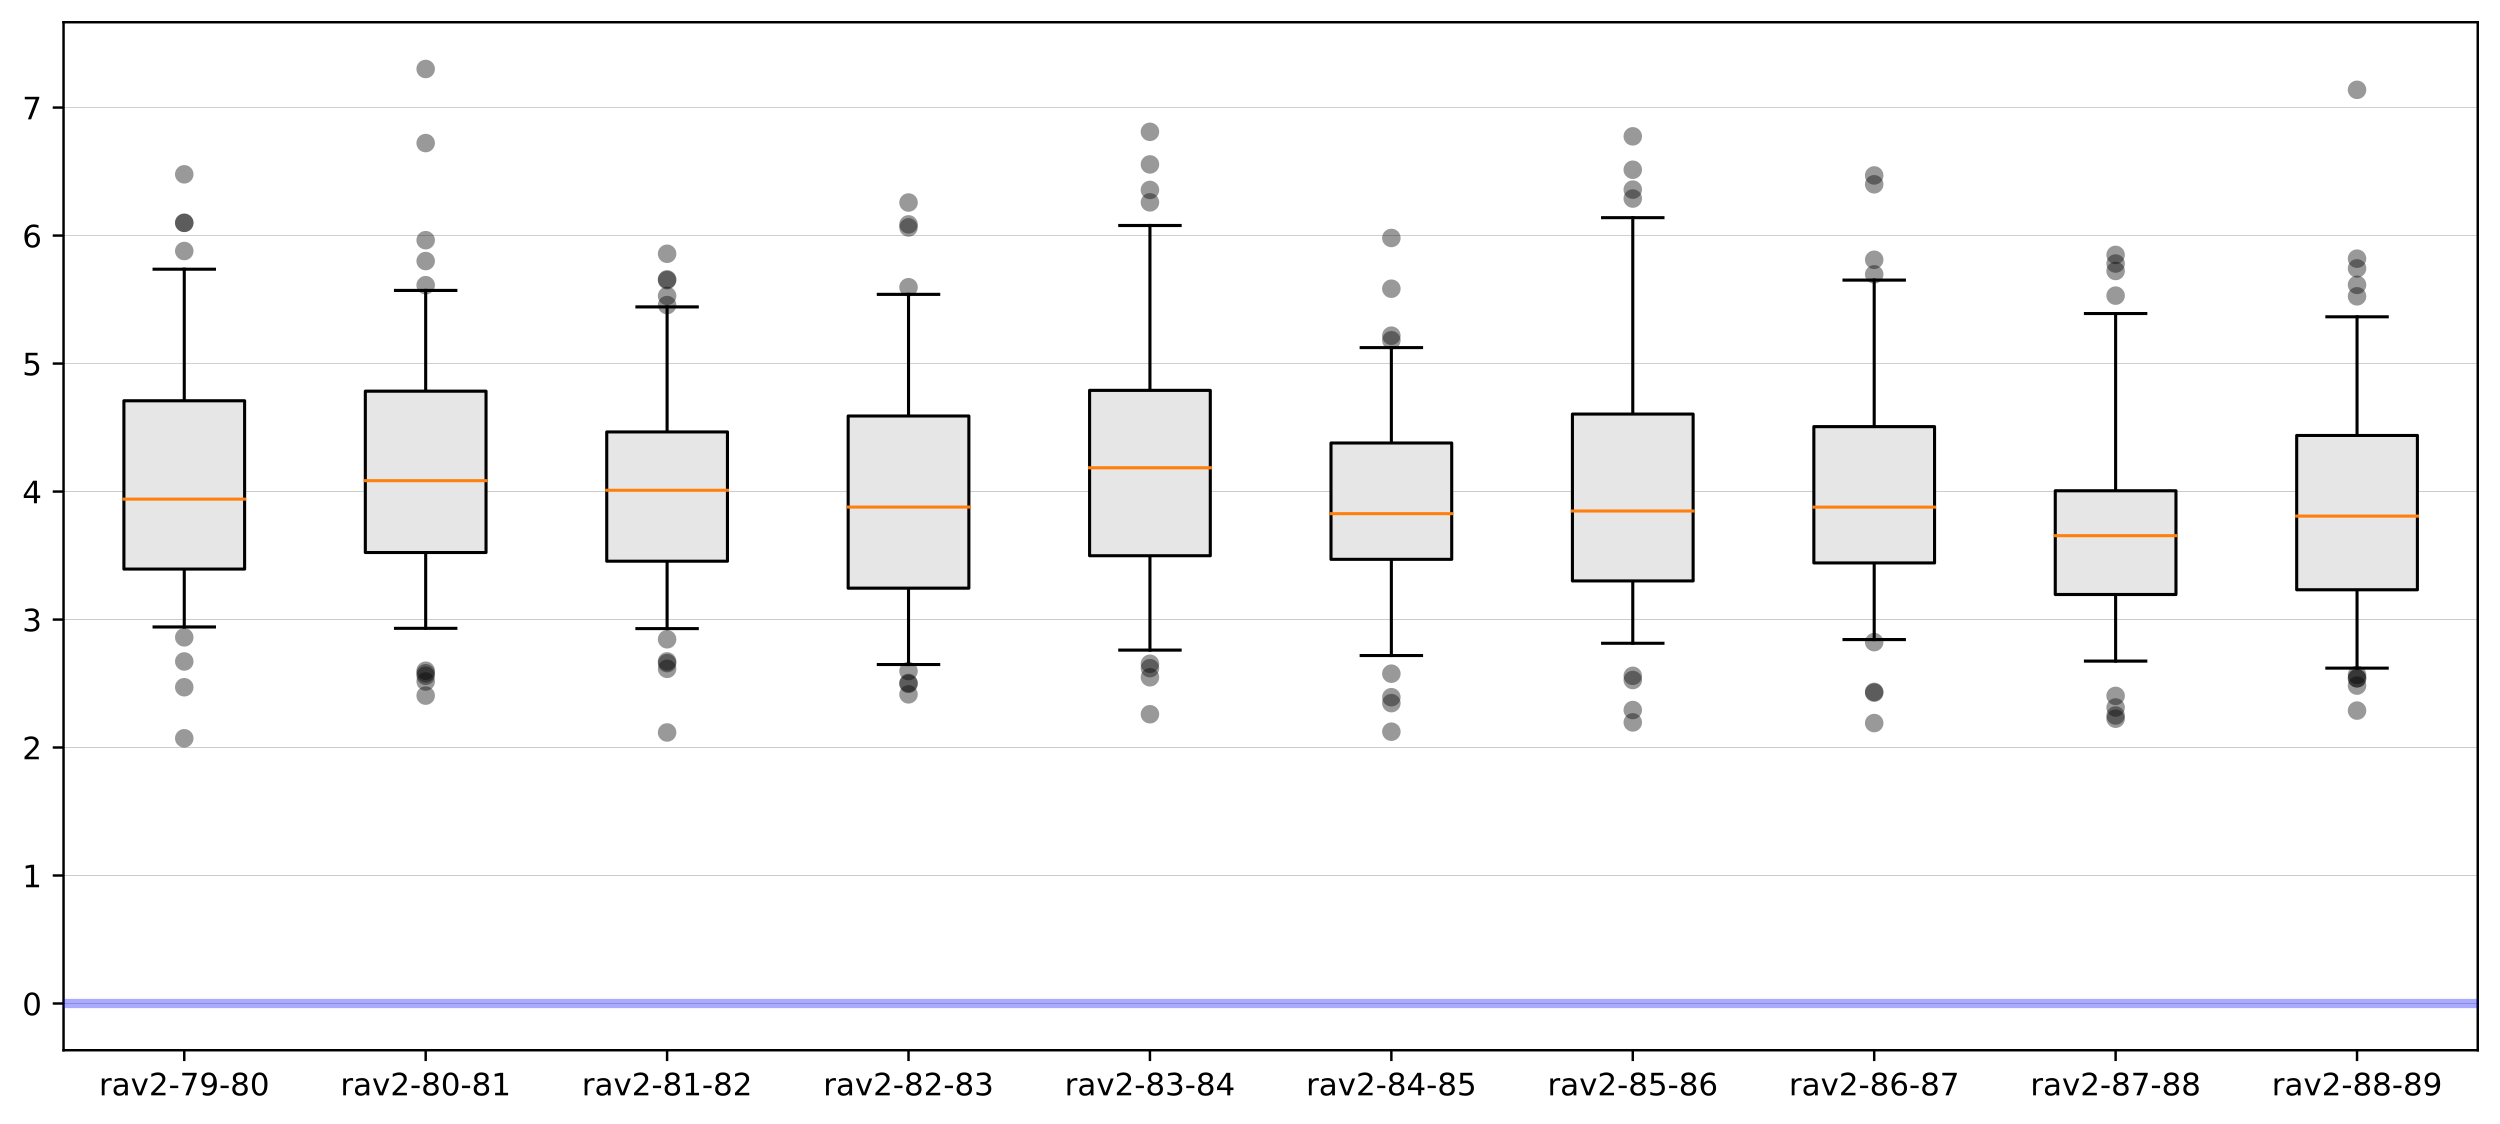 <?xml version="1.0" encoding="utf-8" standalone="no"?>
<!DOCTYPE svg PUBLIC "-//W3C//DTD SVG 1.1//EN"
  "http://www.w3.org/Graphics/SVG/1.1/DTD/svg11.dtd">
<!-- Created with matplotlib (https://matplotlib.org/) -->
<svg height="363.718pt" version="1.1" viewBox="0 0 808.962 363.718" width="808.962pt" xmlns="http://www.w3.org/2000/svg" xmlns:xlink="http://www.w3.org/1999/xlink">
 <defs>
  <style type="text/css">
*{stroke-linecap:butt;stroke-linejoin:round;}
  </style>
 </defs>
 <g id="figure_1">
  <g id="patch_1">
   <path d="M 0 363.718 
L 808.962 363.718 
L 808.962 0 
L 0 0 
z
" style="fill:#ffffff;"/>
  </g>
  <g id="axes_1">
   <g id="patch_2">
    <path d="M 20.562 339.84 
L 801.763 339.84 
L 801.763 7.2 
L 20.562 7.2 
z
" style="fill:#ffffff;"/>
   </g>
   <g id="matplotlib.axis_1">
    <g id="xtick_1">
     <g id="line2d_1">
      <defs>
       <path d="M 0 0 
L 0 3.5 
" id="md0a7215d89" style="stroke:#000000;stroke-width:0.8;"/>
      </defs>
      <g>
       <use style="stroke:#000000;stroke-width:0.8;" x="59.623" xlink:href="#md0a7215d89" y="339.84"/>
      </g>
     </g>
     <g id="text_1">
      <!-- rav2-79-80 -->
      <defs>
       <path d="M 41.109 46.297 
Q 39.594 47.172 37.812 47.578 
Q 36.031 48 33.891 48 
Q 26.266 48 22.188 43.047 
Q 18.109 38.094 18.109 28.812 
L 18.109 0 
L 9.078 0 
L 9.078 54.688 
L 18.109 54.688 
L 18.109 46.188 
Q 20.953 51.172 25.484 53.578 
Q 30.031 56 36.531 56 
Q 37.453 56 38.578 55.875 
Q 39.703 55.766 41.062 55.516 
z
" id="DejaVuSans-114"/>
       <path d="M 34.281 27.484 
Q 23.391 27.484 19.188 25 
Q 14.984 22.516 14.984 16.5 
Q 14.984 11.719 18.141 8.906 
Q 21.297 6.109 26.703 6.109 
Q 34.188 6.109 38.703 11.406 
Q 43.219 16.703 43.219 25.484 
L 43.219 27.484 
z
M 52.203 31.203 
L 52.203 0 
L 43.219 0 
L 43.219 8.297 
Q 40.141 3.328 35.547 0.953 
Q 30.953 -1.422 24.312 -1.422 
Q 15.922 -1.422 10.953 3.297 
Q 6 8.016 6 15.922 
Q 6 25.141 12.172 29.828 
Q 18.359 34.516 30.609 34.516 
L 43.219 34.516 
L 43.219 35.406 
Q 43.219 41.609 39.141 45 
Q 35.062 48.391 27.688 48.391 
Q 23 48.391 18.547 47.266 
Q 14.109 46.141 10.016 43.891 
L 10.016 52.203 
Q 14.938 54.109 19.578 55.047 
Q 24.219 56 28.609 56 
Q 40.484 56 46.344 49.844 
Q 52.203 43.703 52.203 31.203 
z
" id="DejaVuSans-97"/>
       <path d="M 2.984 54.688 
L 12.5 54.688 
L 29.594 8.797 
L 46.688 54.688 
L 56.203 54.688 
L 35.688 0 
L 23.484 0 
z
" id="DejaVuSans-118"/>
       <path d="M 19.188 8.297 
L 53.609 8.297 
L 53.609 0 
L 7.328 0 
L 7.328 8.297 
Q 12.938 14.109 22.625 23.891 
Q 32.328 33.688 34.812 36.531 
Q 39.547 41.844 41.422 45.531 
Q 43.312 49.219 43.312 52.781 
Q 43.312 58.594 39.234 62.25 
Q 35.156 65.922 28.609 65.922 
Q 23.969 65.922 18.812 64.312 
Q 13.672 62.703 7.812 59.422 
L 7.812 69.391 
Q 13.766 71.781 18.938 73 
Q 24.125 74.219 28.422 74.219 
Q 39.75 74.219 46.484 68.547 
Q 53.219 62.891 53.219 53.422 
Q 53.219 48.922 51.531 44.891 
Q 49.859 40.875 45.406 35.406 
Q 44.188 33.984 37.641 27.219 
Q 31.109 20.453 19.188 8.297 
z
" id="DejaVuSans-50"/>
       <path d="M 4.891 31.391 
L 31.203 31.391 
L 31.203 23.391 
L 4.891 23.391 
z
" id="DejaVuSans-45"/>
       <path d="M 8.203 72.906 
L 55.078 72.906 
L 55.078 68.703 
L 28.609 0 
L 18.312 0 
L 43.219 64.594 
L 8.203 64.594 
z
" id="DejaVuSans-55"/>
       <path d="M 10.984 1.516 
L 10.984 10.5 
Q 14.703 8.734 18.5 7.812 
Q 22.312 6.891 25.984 6.891 
Q 35.75 6.891 40.891 13.453 
Q 46.047 20.016 46.781 33.406 
Q 43.953 29.203 39.594 26.953 
Q 35.25 24.703 29.984 24.703 
Q 19.047 24.703 12.672 31.312 
Q 6.297 37.938 6.297 49.422 
Q 6.297 60.641 12.938 67.422 
Q 19.578 74.219 30.609 74.219 
Q 43.266 74.219 49.922 64.516 
Q 56.594 54.828 56.594 36.375 
Q 56.594 19.141 48.406 8.859 
Q 40.234 -1.422 26.422 -1.422 
Q 22.703 -1.422 18.891 -0.688 
Q 15.094 0.047 10.984 1.516 
z
M 30.609 32.422 
Q 37.25 32.422 41.125 36.953 
Q 45.016 41.5 45.016 49.422 
Q 45.016 57.281 41.125 61.844 
Q 37.25 66.406 30.609 66.406 
Q 23.969 66.406 20.094 61.844 
Q 16.219 57.281 16.219 49.422 
Q 16.219 41.5 20.094 36.953 
Q 23.969 32.422 30.609 32.422 
z
" id="DejaVuSans-57"/>
       <path d="M 31.781 34.625 
Q 24.75 34.625 20.719 30.859 
Q 16.703 27.094 16.703 20.516 
Q 16.703 13.922 20.719 10.156 
Q 24.75 6.391 31.781 6.391 
Q 38.812 6.391 42.859 10.172 
Q 46.922 13.969 46.922 20.516 
Q 46.922 27.094 42.891 30.859 
Q 38.875 34.625 31.781 34.625 
z
M 21.922 38.812 
Q 15.578 40.375 12.031 44.719 
Q 8.5 49.078 8.5 55.328 
Q 8.5 64.062 14.719 69.141 
Q 20.953 74.219 31.781 74.219 
Q 42.672 74.219 48.875 69.141 
Q 55.078 64.062 55.078 55.328 
Q 55.078 49.078 51.531 44.719 
Q 48 40.375 41.703 38.812 
Q 48.828 37.156 52.797 32.312 
Q 56.781 27.484 56.781 20.516 
Q 56.781 9.906 50.312 4.234 
Q 43.844 -1.422 31.781 -1.422 
Q 19.734 -1.422 13.25 4.234 
Q 6.781 9.906 6.781 20.516 
Q 6.781 27.484 10.781 32.312 
Q 14.797 37.156 21.922 38.812 
z
M 18.312 54.391 
Q 18.312 48.734 21.844 45.562 
Q 25.391 42.391 31.781 42.391 
Q 38.141 42.391 41.719 45.562 
Q 45.312 48.734 45.312 54.391 
Q 45.312 60.062 41.719 63.234 
Q 38.141 66.406 31.781 66.406 
Q 25.391 66.406 21.844 63.234 
Q 18.312 60.062 18.312 54.391 
z
" id="DejaVuSans-56"/>
       <path d="M 31.781 66.406 
Q 24.172 66.406 20.328 58.906 
Q 16.5 51.422 16.5 36.375 
Q 16.5 21.391 20.328 13.891 
Q 24.172 6.391 31.781 6.391 
Q 39.453 6.391 43.281 13.891 
Q 47.125 21.391 47.125 36.375 
Q 47.125 51.422 43.281 58.906 
Q 39.453 66.406 31.781 66.406 
z
M 31.781 74.219 
Q 44.047 74.219 50.516 64.516 
Q 56.984 54.828 56.984 36.375 
Q 56.984 17.969 50.516 8.266 
Q 44.047 -1.422 31.781 -1.422 
Q 19.531 -1.422 13.062 8.266 
Q 6.594 17.969 6.594 36.375 
Q 6.594 54.828 13.062 64.516 
Q 19.531 74.219 31.781 74.219 
z
" id="DejaVuSans-48"/>
      </defs>
      <g transform="translate(32.03 354.438)scale(0.1 -0.1)">
       <use xlink:href="#DejaVuSans-114"/>
       <use x="41.113" xlink:href="#DejaVuSans-97"/>
       <use x="102.393" xlink:href="#DejaVuSans-118"/>
       <use x="161.572" xlink:href="#DejaVuSans-50"/>
       <use x="225.195" xlink:href="#DejaVuSans-45"/>
       <use x="261.279" xlink:href="#DejaVuSans-55"/>
       <use x="324.902" xlink:href="#DejaVuSans-57"/>
       <use x="388.525" xlink:href="#DejaVuSans-45"/>
       <use x="424.609" xlink:href="#DejaVuSans-56"/>
       <use x="488.232" xlink:href="#DejaVuSans-48"/>
      </g>
     </g>
    </g>
    <g id="xtick_2">
     <g id="line2d_2">
      <g>
       <use style="stroke:#000000;stroke-width:0.8;" x="137.743" xlink:href="#md0a7215d89" y="339.84"/>
      </g>
     </g>
     <g id="text_2">
      <!-- rav2-80-81 -->
      <defs>
       <path d="M 12.406 8.297 
L 28.516 8.297 
L 28.516 63.922 
L 10.984 60.406 
L 10.984 69.391 
L 28.422 72.906 
L 38.281 72.906 
L 38.281 8.297 
L 54.391 8.297 
L 54.391 0 
L 12.406 0 
z
" id="DejaVuSans-49"/>
      </defs>
      <g transform="translate(110.15 354.438)scale(0.1 -0.1)">
       <use xlink:href="#DejaVuSans-114"/>
       <use x="41.113" xlink:href="#DejaVuSans-97"/>
       <use x="102.393" xlink:href="#DejaVuSans-118"/>
       <use x="161.572" xlink:href="#DejaVuSans-50"/>
       <use x="225.195" xlink:href="#DejaVuSans-45"/>
       <use x="261.279" xlink:href="#DejaVuSans-56"/>
       <use x="324.902" xlink:href="#DejaVuSans-48"/>
       <use x="388.525" xlink:href="#DejaVuSans-45"/>
       <use x="424.609" xlink:href="#DejaVuSans-56"/>
       <use x="488.232" xlink:href="#DejaVuSans-49"/>
      </g>
     </g>
    </g>
    <g id="xtick_3">
     <g id="line2d_3">
      <g>
       <use style="stroke:#000000;stroke-width:0.8;" x="215.863" xlink:href="#md0a7215d89" y="339.84"/>
      </g>
     </g>
     <g id="text_3">
      <!-- rav2-81-82 -->
      <g transform="translate(188.27 354.438)scale(0.1 -0.1)">
       <use xlink:href="#DejaVuSans-114"/>
       <use x="41.113" xlink:href="#DejaVuSans-97"/>
       <use x="102.393" xlink:href="#DejaVuSans-118"/>
       <use x="161.572" xlink:href="#DejaVuSans-50"/>
       <use x="225.195" xlink:href="#DejaVuSans-45"/>
       <use x="261.279" xlink:href="#DejaVuSans-56"/>
       <use x="324.902" xlink:href="#DejaVuSans-49"/>
       <use x="388.525" xlink:href="#DejaVuSans-45"/>
       <use x="424.609" xlink:href="#DejaVuSans-56"/>
       <use x="488.232" xlink:href="#DejaVuSans-50"/>
      </g>
     </g>
    </g>
    <g id="xtick_4">
     <g id="line2d_4">
      <g>
       <use style="stroke:#000000;stroke-width:0.8;" x="293.983" xlink:href="#md0a7215d89" y="339.84"/>
      </g>
     </g>
     <g id="text_4">
      <!-- rav2-82-83 -->
      <defs>
       <path d="M 40.578 39.312 
Q 47.656 37.797 51.625 33 
Q 55.609 28.219 55.609 21.188 
Q 55.609 10.406 48.188 4.484 
Q 40.766 -1.422 27.094 -1.422 
Q 22.516 -1.422 17.656 -0.516 
Q 12.797 0.391 7.625 2.203 
L 7.625 11.719 
Q 11.719 9.328 16.594 8.109 
Q 21.484 6.891 26.812 6.891 
Q 36.078 6.891 40.938 10.547 
Q 45.797 14.203 45.797 21.188 
Q 45.797 27.641 41.281 31.266 
Q 36.766 34.906 28.719 34.906 
L 20.219 34.906 
L 20.219 43.016 
L 29.109 43.016 
Q 36.375 43.016 40.234 45.922 
Q 44.094 48.828 44.094 54.297 
Q 44.094 59.906 40.109 62.906 
Q 36.141 65.922 28.719 65.922 
Q 24.656 65.922 20.016 65.031 
Q 15.375 64.156 9.812 62.312 
L 9.812 71.094 
Q 15.438 72.656 20.344 73.438 
Q 25.25 74.219 29.594 74.219 
Q 40.828 74.219 47.359 69.109 
Q 53.906 64.016 53.906 55.328 
Q 53.906 49.266 50.438 45.094 
Q 46.969 40.922 40.578 39.312 
z
" id="DejaVuSans-51"/>
      </defs>
      <g transform="translate(266.39 354.438)scale(0.1 -0.1)">
       <use xlink:href="#DejaVuSans-114"/>
       <use x="41.113" xlink:href="#DejaVuSans-97"/>
       <use x="102.393" xlink:href="#DejaVuSans-118"/>
       <use x="161.572" xlink:href="#DejaVuSans-50"/>
       <use x="225.195" xlink:href="#DejaVuSans-45"/>
       <use x="261.279" xlink:href="#DejaVuSans-56"/>
       <use x="324.902" xlink:href="#DejaVuSans-50"/>
       <use x="388.525" xlink:href="#DejaVuSans-45"/>
       <use x="424.609" xlink:href="#DejaVuSans-56"/>
       <use x="488.232" xlink:href="#DejaVuSans-51"/>
      </g>
     </g>
    </g>
    <g id="xtick_5">
     <g id="line2d_5">
      <g>
       <use style="stroke:#000000;stroke-width:0.8;" x="372.103" xlink:href="#md0a7215d89" y="339.84"/>
      </g>
     </g>
     <g id="text_5">
      <!-- rav2-83-84 -->
      <defs>
       <path d="M 37.797 64.312 
L 12.891 25.391 
L 37.797 25.391 
z
M 35.203 72.906 
L 47.609 72.906 
L 47.609 25.391 
L 58.016 25.391 
L 58.016 17.188 
L 47.609 17.188 
L 47.609 0 
L 37.797 0 
L 37.797 17.188 
L 4.891 17.188 
L 4.891 26.703 
z
" id="DejaVuSans-52"/>
      </defs>
      <g transform="translate(344.51 354.438)scale(0.1 -0.1)">
       <use xlink:href="#DejaVuSans-114"/>
       <use x="41.113" xlink:href="#DejaVuSans-97"/>
       <use x="102.393" xlink:href="#DejaVuSans-118"/>
       <use x="161.572" xlink:href="#DejaVuSans-50"/>
       <use x="225.195" xlink:href="#DejaVuSans-45"/>
       <use x="261.279" xlink:href="#DejaVuSans-56"/>
       <use x="324.902" xlink:href="#DejaVuSans-51"/>
       <use x="388.525" xlink:href="#DejaVuSans-45"/>
       <use x="424.609" xlink:href="#DejaVuSans-56"/>
       <use x="488.232" xlink:href="#DejaVuSans-52"/>
      </g>
     </g>
    </g>
    <g id="xtick_6">
     <g id="line2d_6">
      <g>
       <use style="stroke:#000000;stroke-width:0.8;" x="450.223" xlink:href="#md0a7215d89" y="339.84"/>
      </g>
     </g>
     <g id="text_6">
      <!-- rav2-84-85 -->
      <defs>
       <path d="M 10.797 72.906 
L 49.516 72.906 
L 49.516 64.594 
L 19.828 64.594 
L 19.828 46.734 
Q 21.969 47.469 24.109 47.828 
Q 26.266 48.188 28.422 48.188 
Q 40.625 48.188 47.75 41.5 
Q 54.891 34.812 54.891 23.391 
Q 54.891 11.625 47.562 5.094 
Q 40.234 -1.422 26.906 -1.422 
Q 22.312 -1.422 17.547 -0.641 
Q 12.797 0.141 7.719 1.703 
L 7.719 11.625 
Q 12.109 9.234 16.797 8.062 
Q 21.484 6.891 26.703 6.891 
Q 35.156 6.891 40.078 11.328 
Q 45.016 15.766 45.016 23.391 
Q 45.016 31 40.078 35.438 
Q 35.156 39.891 26.703 39.891 
Q 22.75 39.891 18.812 39.016 
Q 14.891 38.141 10.797 36.281 
z
" id="DejaVuSans-53"/>
      </defs>
      <g transform="translate(422.63 354.438)scale(0.1 -0.1)">
       <use xlink:href="#DejaVuSans-114"/>
       <use x="41.113" xlink:href="#DejaVuSans-97"/>
       <use x="102.393" xlink:href="#DejaVuSans-118"/>
       <use x="161.572" xlink:href="#DejaVuSans-50"/>
       <use x="225.195" xlink:href="#DejaVuSans-45"/>
       <use x="261.279" xlink:href="#DejaVuSans-56"/>
       <use x="324.902" xlink:href="#DejaVuSans-52"/>
       <use x="388.525" xlink:href="#DejaVuSans-45"/>
       <use x="424.609" xlink:href="#DejaVuSans-56"/>
       <use x="488.232" xlink:href="#DejaVuSans-53"/>
      </g>
     </g>
    </g>
    <g id="xtick_7">
     <g id="line2d_7">
      <g>
       <use style="stroke:#000000;stroke-width:0.8;" x="528.342" xlink:href="#md0a7215d89" y="339.84"/>
      </g>
     </g>
     <g id="text_7">
      <!-- rav2-85-86 -->
      <defs>
       <path d="M 33.016 40.375 
Q 26.375 40.375 22.484 35.828 
Q 18.609 31.297 18.609 23.391 
Q 18.609 15.531 22.484 10.953 
Q 26.375 6.391 33.016 6.391 
Q 39.656 6.391 43.531 10.953 
Q 47.406 15.531 47.406 23.391 
Q 47.406 31.297 43.531 35.828 
Q 39.656 40.375 33.016 40.375 
z
M 52.594 71.297 
L 52.594 62.312 
Q 48.875 64.062 45.094 64.984 
Q 41.312 65.922 37.594 65.922 
Q 27.828 65.922 22.672 59.328 
Q 17.531 52.734 16.797 39.406 
Q 19.672 43.656 24.016 45.922 
Q 28.375 48.188 33.594 48.188 
Q 44.578 48.188 50.953 41.516 
Q 57.328 34.859 57.328 23.391 
Q 57.328 12.156 50.688 5.359 
Q 44.047 -1.422 33.016 -1.422 
Q 20.359 -1.422 13.672 8.266 
Q 6.984 17.969 6.984 36.375 
Q 6.984 53.656 15.188 63.938 
Q 23.391 74.219 37.203 74.219 
Q 40.922 74.219 44.703 73.484 
Q 48.484 72.75 52.594 71.297 
z
" id="DejaVuSans-54"/>
      </defs>
      <g transform="translate(500.75 354.438)scale(0.1 -0.1)">
       <use xlink:href="#DejaVuSans-114"/>
       <use x="41.113" xlink:href="#DejaVuSans-97"/>
       <use x="102.393" xlink:href="#DejaVuSans-118"/>
       <use x="161.572" xlink:href="#DejaVuSans-50"/>
       <use x="225.195" xlink:href="#DejaVuSans-45"/>
       <use x="261.279" xlink:href="#DejaVuSans-56"/>
       <use x="324.902" xlink:href="#DejaVuSans-53"/>
       <use x="388.525" xlink:href="#DejaVuSans-45"/>
       <use x="424.609" xlink:href="#DejaVuSans-56"/>
       <use x="488.232" xlink:href="#DejaVuSans-54"/>
      </g>
     </g>
    </g>
    <g id="xtick_8">
     <g id="line2d_8">
      <g>
       <use style="stroke:#000000;stroke-width:0.8;" x="606.462" xlink:href="#md0a7215d89" y="339.84"/>
      </g>
     </g>
     <g id="text_8">
      <!-- rav2-86-87 -->
      <g transform="translate(578.87 354.438)scale(0.1 -0.1)">
       <use xlink:href="#DejaVuSans-114"/>
       <use x="41.113" xlink:href="#DejaVuSans-97"/>
       <use x="102.393" xlink:href="#DejaVuSans-118"/>
       <use x="161.572" xlink:href="#DejaVuSans-50"/>
       <use x="225.195" xlink:href="#DejaVuSans-45"/>
       <use x="261.279" xlink:href="#DejaVuSans-56"/>
       <use x="324.902" xlink:href="#DejaVuSans-54"/>
       <use x="388.525" xlink:href="#DejaVuSans-45"/>
       <use x="424.609" xlink:href="#DejaVuSans-56"/>
       <use x="488.232" xlink:href="#DejaVuSans-55"/>
      </g>
     </g>
    </g>
    <g id="xtick_9">
     <g id="line2d_9">
      <g>
       <use style="stroke:#000000;stroke-width:0.8;" x="684.582" xlink:href="#md0a7215d89" y="339.84"/>
      </g>
     </g>
     <g id="text_9">
      <!-- rav2-87-88 -->
      <g transform="translate(656.99 354.438)scale(0.1 -0.1)">
       <use xlink:href="#DejaVuSans-114"/>
       <use x="41.113" xlink:href="#DejaVuSans-97"/>
       <use x="102.393" xlink:href="#DejaVuSans-118"/>
       <use x="161.572" xlink:href="#DejaVuSans-50"/>
       <use x="225.195" xlink:href="#DejaVuSans-45"/>
       <use x="261.279" xlink:href="#DejaVuSans-56"/>
       <use x="324.902" xlink:href="#DejaVuSans-55"/>
       <use x="388.525" xlink:href="#DejaVuSans-45"/>
       <use x="424.609" xlink:href="#DejaVuSans-56"/>
       <use x="488.232" xlink:href="#DejaVuSans-56"/>
      </g>
     </g>
    </g>
    <g id="xtick_10">
     <g id="line2d_10">
      <g>
       <use style="stroke:#000000;stroke-width:0.8;" x="762.702" xlink:href="#md0a7215d89" y="339.84"/>
      </g>
     </g>
     <g id="text_10">
      <!-- rav2-88-89 -->
      <g transform="translate(735.11 354.438)scale(0.1 -0.1)">
       <use xlink:href="#DejaVuSans-114"/>
       <use x="41.113" xlink:href="#DejaVuSans-97"/>
       <use x="102.393" xlink:href="#DejaVuSans-118"/>
       <use x="161.572" xlink:href="#DejaVuSans-50"/>
       <use x="225.195" xlink:href="#DejaVuSans-45"/>
       <use x="261.279" xlink:href="#DejaVuSans-56"/>
       <use x="324.902" xlink:href="#DejaVuSans-56"/>
       <use x="388.525" xlink:href="#DejaVuSans-45"/>
       <use x="424.609" xlink:href="#DejaVuSans-56"/>
       <use x="488.232" xlink:href="#DejaVuSans-57"/>
      </g>
     </g>
    </g>
   </g>
   <g id="matplotlib.axis_2">
    <g id="ytick_1">
     <g id="line2d_11">
      <path clip-path="url(#p23d91f488f)" d="M 20.562 324.72 
L 801.763 324.72 
" style="fill:none;stroke:#bfbfbf;stroke-linecap:square;stroke-width:0.25;"/>
     </g>
     <g id="line2d_12">
      <defs>
       <path d="M 0 0 
L -3.5 0 
" id="m8ad890c1ad" style="stroke:#000000;stroke-width:0.8;"/>
      </defs>
      <g>
       <use style="stroke:#000000;stroke-width:0.8;" x="20.562" xlink:href="#m8ad890c1ad" y="324.72"/>
      </g>
     </g>
     <g id="text_11">
      <!-- 0 -->
      <g transform="translate(7.2 328.519)scale(0.1 -0.1)">
       <use xlink:href="#DejaVuSans-48"/>
      </g>
     </g>
    </g>
    <g id="ytick_2">
     <g id="line2d_13">
      <path clip-path="url(#p23d91f488f)" d="M 20.562 283.304 
L 801.763 283.304 
" style="fill:none;stroke:#bfbfbf;stroke-linecap:square;stroke-width:0.25;"/>
     </g>
     <g id="line2d_14">
      <g>
       <use style="stroke:#000000;stroke-width:0.8;" x="20.562" xlink:href="#m8ad890c1ad" y="283.304"/>
      </g>
     </g>
     <g id="text_12">
      <!-- 1 -->
      <g transform="translate(7.2 287.104)scale(0.1 -0.1)">
       <use xlink:href="#DejaVuSans-49"/>
      </g>
     </g>
    </g>
    <g id="ytick_3">
     <g id="line2d_15">
      <path clip-path="url(#p23d91f488f)" d="M 20.562 241.889 
L 801.763 241.889 
" style="fill:none;stroke:#bfbfbf;stroke-linecap:square;stroke-width:0.25;"/>
     </g>
     <g id="line2d_16">
      <g>
       <use style="stroke:#000000;stroke-width:0.8;" x="20.562" xlink:href="#m8ad890c1ad" y="241.889"/>
      </g>
     </g>
     <g id="text_13">
      <!-- 2 -->
      <g transform="translate(7.2 245.688)scale(0.1 -0.1)">
       <use xlink:href="#DejaVuSans-50"/>
      </g>
     </g>
    </g>
    <g id="ytick_4">
     <g id="line2d_17">
      <path clip-path="url(#p23d91f488f)" d="M 20.562 200.473 
L 801.763 200.473 
" style="fill:none;stroke:#bfbfbf;stroke-linecap:square;stroke-width:0.25;"/>
     </g>
     <g id="line2d_18">
      <g>
       <use style="stroke:#000000;stroke-width:0.8;" x="20.562" xlink:href="#m8ad890c1ad" y="200.473"/>
      </g>
     </g>
     <g id="text_14">
      <!-- 3 -->
      <g transform="translate(7.2 204.272)scale(0.1 -0.1)">
       <use xlink:href="#DejaVuSans-51"/>
      </g>
     </g>
    </g>
    <g id="ytick_5">
     <g id="line2d_19">
      <path clip-path="url(#p23d91f488f)" d="M 20.562 159.058 
L 801.763 159.058 
" style="fill:none;stroke:#bfbfbf;stroke-linecap:square;stroke-width:0.25;"/>
     </g>
     <g id="line2d_20">
      <g>
       <use style="stroke:#000000;stroke-width:0.8;" x="20.562" xlink:href="#m8ad890c1ad" y="159.058"/>
      </g>
     </g>
     <g id="text_15">
      <!-- 4 -->
      <g transform="translate(7.2 162.857)scale(0.1 -0.1)">
       <use xlink:href="#DejaVuSans-52"/>
      </g>
     </g>
    </g>
    <g id="ytick_6">
     <g id="line2d_21">
      <path clip-path="url(#p23d91f488f)" d="M 20.562 117.642 
L 801.763 117.642 
" style="fill:none;stroke:#bfbfbf;stroke-linecap:square;stroke-width:0.25;"/>
     </g>
     <g id="line2d_22">
      <g>
       <use style="stroke:#000000;stroke-width:0.8;" x="20.562" xlink:href="#m8ad890c1ad" y="117.642"/>
      </g>
     </g>
     <g id="text_16">
      <!-- 5 -->
      <g transform="translate(7.2 121.441)scale(0.1 -0.1)">
       <use xlink:href="#DejaVuSans-53"/>
      </g>
     </g>
    </g>
    <g id="ytick_7">
     <g id="line2d_23">
      <path clip-path="url(#p23d91f488f)" d="M 20.562 76.227 
L 801.763 76.227 
" style="fill:none;stroke:#bfbfbf;stroke-linecap:square;stroke-width:0.25;"/>
     </g>
     <g id="line2d_24">
      <g>
       <use style="stroke:#000000;stroke-width:0.8;" x="20.562" xlink:href="#m8ad890c1ad" y="76.227"/>
      </g>
     </g>
     <g id="text_17">
      <!-- 6 -->
      <g transform="translate(7.2 80.026)scale(0.1 -0.1)">
       <use xlink:href="#DejaVuSans-54"/>
      </g>
     </g>
    </g>
    <g id="ytick_8">
     <g id="line2d_25">
      <path clip-path="url(#p23d91f488f)" d="M 20.562 34.811 
L 801.763 34.811 
" style="fill:none;stroke:#bfbfbf;stroke-linecap:square;stroke-width:0.25;"/>
     </g>
     <g id="line2d_26">
      <g>
       <use style="stroke:#000000;stroke-width:0.8;" x="20.562" xlink:href="#m8ad890c1ad" y="34.811"/>
      </g>
     </g>
     <g id="text_18">
      <!-- 7 -->
      <g transform="translate(7.2 38.61)scale(0.1 -0.1)">
       <use xlink:href="#DejaVuSans-55"/>
      </g>
     </g>
    </g>
   </g>
   <g id="patch_3">
    <path d="M 20.562 339.84 
L 20.562 7.2 
" style="fill:none;stroke:#000000;stroke-linecap:square;stroke-linejoin:miter;stroke-width:0.8;"/>
   </g>
   <g id="patch_4">
    <path d="M 801.763 339.84 
L 801.763 7.2 
" style="fill:none;stroke:#000000;stroke-linecap:square;stroke-linejoin:miter;stroke-width:0.8;"/>
   </g>
   <g id="patch_5">
    <path d="M 20.562 339.84 
L 801.763 339.84 
" style="fill:none;stroke:#000000;stroke-linecap:square;stroke-linejoin:miter;stroke-width:0.8;"/>
   </g>
   <g id="patch_6">
    <path d="M 20.562 7.2 
L 801.763 7.2 
" style="fill:none;stroke:#000000;stroke-linecap:square;stroke-linejoin:miter;stroke-width:0.8;"/>
   </g>
   <g id="line2d_27">
    <path clip-path="url(#p23d91f488f)" d="M 20.562 324.72 
L 801.763 324.72 
" style="fill:none;stroke:#0000ff;stroke-linecap:square;stroke-opacity:0.333;stroke-width:3;"/>
   </g>
   <g id="line2d_28">
    <path clip-path="url(#p23d91f488f)" d="M 59.623 184.146 
L 59.623 202.88 
" style="fill:none;stroke:#000000;stroke-linecap:square;"/>
   </g>
   <g id="line2d_29">
    <path clip-path="url(#p23d91f488f)" d="M 59.623 129.681 
L 59.623 87.106 
" style="fill:none;stroke:#000000;stroke-linecap:square;"/>
   </g>
   <g id="line2d_30">
    <path clip-path="url(#p23d91f488f)" d="M 49.858 202.88 
L 69.388 202.88 
" style="fill:none;stroke:#000000;stroke-linecap:square;"/>
   </g>
   <g id="line2d_31">
    <path clip-path="url(#p23d91f488f)" d="M 49.858 87.106 
L 69.388 87.106 
" style="fill:none;stroke:#000000;stroke-linecap:square;"/>
   </g>
   <g id="line2d_32">
    <defs>
     <path d="M 0 3 
C 0.796 3 1.559 2.684 2.121 2.121 
C 2.684 1.559 3 0.796 3 0 
C 3 -0.796 2.684 -1.559 2.121 -2.121 
C 1.559 -2.684 0.796 -3 0 -3 
C -0.796 -3 -1.559 -2.684 -2.121 -2.121 
C -2.684 -1.559 -3 -0.796 -3 0 
C -3 0.796 -2.684 1.559 -2.121 2.121 
C -1.559 2.684 -0.796 3 0 3 
z
" id="ma9b82ed0c2" style="stroke:#000000;stroke-opacity:0;"/>
    </defs>
    <g clip-path="url(#p23d91f488f)">
     <use style="fill-opacity:0.4;stroke:#000000;stroke-opacity:0;" x="59.623" xlink:href="#ma9b82ed0c2" y="238.903"/>
     <use style="fill-opacity:0.4;stroke:#000000;stroke-opacity:0;" x="59.623" xlink:href="#ma9b82ed0c2" y="222.382"/>
     <use style="fill-opacity:0.4;stroke:#000000;stroke-opacity:0;" x="59.623" xlink:href="#ma9b82ed0c2" y="206.234"/>
     <use style="fill-opacity:0.4;stroke:#000000;stroke-opacity:0;" x="59.623" xlink:href="#ma9b82ed0c2" y="214.041"/>
     <use style="fill-opacity:0.4;stroke:#000000;stroke-opacity:0;" x="59.623" xlink:href="#ma9b82ed0c2" y="72.122"/>
     <use style="fill-opacity:0.4;stroke:#000000;stroke-opacity:0;" x="59.623" xlink:href="#ma9b82ed0c2" y="81.221"/>
     <use style="fill-opacity:0.4;stroke:#000000;stroke-opacity:0;" x="59.623" xlink:href="#ma9b82ed0c2" y="72.093"/>
     <use style="fill-opacity:0.4;stroke:#000000;stroke-opacity:0;" x="59.623" xlink:href="#ma9b82ed0c2" y="56.405"/>
    </g>
   </g>
   <g id="line2d_33">
    <path clip-path="url(#p23d91f488f)" d="M 137.743 178.788 
L 137.743 203.319 
" style="fill:none;stroke:#000000;stroke-linecap:square;"/>
   </g>
   <g id="line2d_34">
    <path clip-path="url(#p23d91f488f)" d="M 137.743 126.578 
L 137.743 93.981 
" style="fill:none;stroke:#000000;stroke-linecap:square;"/>
   </g>
   <g id="line2d_35">
    <path clip-path="url(#p23d91f488f)" d="M 127.978 203.319 
L 147.507 203.319 
" style="fill:none;stroke:#000000;stroke-linecap:square;"/>
   </g>
   <g id="line2d_36">
    <path clip-path="url(#p23d91f488f)" d="M 127.978 93.981 
L 147.507 93.981 
" style="fill:none;stroke:#000000;stroke-linecap:square;"/>
   </g>
   <g id="line2d_37">
    <g clip-path="url(#p23d91f488f)">
     <use style="fill-opacity:0.4;stroke:#000000;stroke-opacity:0;" x="137.743" xlink:href="#ma9b82ed0c2" y="217.035"/>
     <use style="fill-opacity:0.4;stroke:#000000;stroke-opacity:0;" x="137.743" xlink:href="#ma9b82ed0c2" y="225.091"/>
     <use style="fill-opacity:0.4;stroke:#000000;stroke-opacity:0;" x="137.743" xlink:href="#ma9b82ed0c2" y="218.663"/>
     <use style="fill-opacity:0.4;stroke:#000000;stroke-opacity:0;" x="137.743" xlink:href="#ma9b82ed0c2" y="220.523"/>
     <use style="fill-opacity:0.4;stroke:#000000;stroke-opacity:0;" x="137.743" xlink:href="#ma9b82ed0c2" y="217.864"/>
     <use style="fill-opacity:0.4;stroke:#000000;stroke-opacity:0;" x="137.743" xlink:href="#ma9b82ed0c2" y="92.287"/>
     <use style="fill-opacity:0.4;stroke:#000000;stroke-opacity:0;" x="137.743" xlink:href="#ma9b82ed0c2" y="46.295"/>
     <use style="fill-opacity:0.4;stroke:#000000;stroke-opacity:0;" x="137.743" xlink:href="#ma9b82ed0c2" y="84.472"/>
     <use style="fill-opacity:0.4;stroke:#000000;stroke-opacity:0;" x="137.743" xlink:href="#ma9b82ed0c2" y="77.722"/>
     <use style="fill-opacity:0.4;stroke:#000000;stroke-opacity:0;" x="137.743" xlink:href="#ma9b82ed0c2" y="22.32"/>
    </g>
   </g>
   <g id="line2d_38">
    <path clip-path="url(#p23d91f488f)" d="M 215.863 181.594 
L 215.863 203.401 
" style="fill:none;stroke:#000000;stroke-linecap:square;"/>
   </g>
   <g id="line2d_39">
    <path clip-path="url(#p23d91f488f)" d="M 215.863 139.762 
L 215.863 99.307 
" style="fill:none;stroke:#000000;stroke-linecap:square;"/>
   </g>
   <g id="line2d_40">
    <path clip-path="url(#p23d91f488f)" d="M 206.097 203.401 
L 225.627 203.401 
" style="fill:none;stroke:#000000;stroke-linecap:square;"/>
   </g>
   <g id="line2d_41">
    <path clip-path="url(#p23d91f488f)" d="M 206.097 99.307 
L 225.627 99.307 
" style="fill:none;stroke:#000000;stroke-linecap:square;"/>
   </g>
   <g id="line2d_42">
    <g clip-path="url(#p23d91f488f)">
     <use style="fill-opacity:0.4;stroke:#000000;stroke-opacity:0;" x="215.863" xlink:href="#ma9b82ed0c2" y="237.014"/>
     <use style="fill-opacity:0.4;stroke:#000000;stroke-opacity:0;" x="215.863" xlink:href="#ma9b82ed0c2" y="214.571"/>
     <use style="fill-opacity:0.4;stroke:#000000;stroke-opacity:0;" x="215.863" xlink:href="#ma9b82ed0c2" y="214.02"/>
     <use style="fill-opacity:0.4;stroke:#000000;stroke-opacity:0;" x="215.863" xlink:href="#ma9b82ed0c2" y="206.864"/>
     <use style="fill-opacity:0.4;stroke:#000000;stroke-opacity:0;" x="215.863" xlink:href="#ma9b82ed0c2" y="216.427"/>
     <use style="fill-opacity:0.4;stroke:#000000;stroke-opacity:0;" x="215.863" xlink:href="#ma9b82ed0c2" y="82.116"/>
     <use style="fill-opacity:0.4;stroke:#000000;stroke-opacity:0;" x="215.863" xlink:href="#ma9b82ed0c2" y="95.75"/>
     <use style="fill-opacity:0.4;stroke:#000000;stroke-opacity:0;" x="215.863" xlink:href="#ma9b82ed0c2" y="98.715"/>
     <use style="fill-opacity:0.4;stroke:#000000;stroke-opacity:0;" x="215.863" xlink:href="#ma9b82ed0c2" y="90.652"/>
     <use style="fill-opacity:0.4;stroke:#000000;stroke-opacity:0;" x="215.863" xlink:href="#ma9b82ed0c2" y="90.382"/>
    </g>
   </g>
   <g id="line2d_43">
    <path clip-path="url(#p23d91f488f)" d="M 293.983 190.326 
L 293.983 215.031 
" style="fill:none;stroke:#000000;stroke-linecap:square;"/>
   </g>
   <g id="line2d_44">
    <path clip-path="url(#p23d91f488f)" d="M 293.983 134.61 
L 293.983 95.249 
" style="fill:none;stroke:#000000;stroke-linecap:square;"/>
   </g>
   <g id="line2d_45">
    <path clip-path="url(#p23d91f488f)" d="M 284.217 215.031 
L 303.748 215.031 
" style="fill:none;stroke:#000000;stroke-linecap:square;"/>
   </g>
   <g id="line2d_46">
    <path clip-path="url(#p23d91f488f)" d="M 284.217 95.249 
L 303.748 95.249 
" style="fill:none;stroke:#000000;stroke-linecap:square;"/>
   </g>
   <g id="line2d_47">
    <g clip-path="url(#p23d91f488f)">
     <use style="fill-opacity:0.4;stroke:#000000;stroke-opacity:0;" x="293.983" xlink:href="#ma9b82ed0c2" y="217.151"/>
     <use style="fill-opacity:0.4;stroke:#000000;stroke-opacity:0;" x="293.983" xlink:href="#ma9b82ed0c2" y="224.689"/>
     <use style="fill-opacity:0.4;stroke:#000000;stroke-opacity:0;" x="293.983" xlink:href="#ma9b82ed0c2" y="220.999"/>
     <use style="fill-opacity:0.4;stroke:#000000;stroke-opacity:0;" x="293.983" xlink:href="#ma9b82ed0c2" y="221.285"/>
     <use style="fill-opacity:0.4;stroke:#000000;stroke-opacity:0;" x="293.983" xlink:href="#ma9b82ed0c2" y="72.611"/>
     <use style="fill-opacity:0.4;stroke:#000000;stroke-opacity:0;" x="293.983" xlink:href="#ma9b82ed0c2" y="92.938"/>
     <use style="fill-opacity:0.4;stroke:#000000;stroke-opacity:0;" x="293.983" xlink:href="#ma9b82ed0c2" y="73.592"/>
     <use style="fill-opacity:0.4;stroke:#000000;stroke-opacity:0;" x="293.983" xlink:href="#ma9b82ed0c2" y="65.533"/>
    </g>
   </g>
   <g id="line2d_48">
    <path clip-path="url(#p23d91f488f)" d="M 372.103 179.832 
L 372.103 210.367 
" style="fill:none;stroke:#000000;stroke-linecap:square;"/>
   </g>
   <g id="line2d_49">
    <path clip-path="url(#p23d91f488f)" d="M 372.103 126.315 
L 372.103 72.967 
" style="fill:none;stroke:#000000;stroke-linecap:square;"/>
   </g>
   <g id="line2d_50">
    <path clip-path="url(#p23d91f488f)" d="M 362.337 210.367 
L 381.868 210.367 
" style="fill:none;stroke:#000000;stroke-linecap:square;"/>
   </g>
   <g id="line2d_51">
    <path clip-path="url(#p23d91f488f)" d="M 362.337 72.967 
L 381.868 72.967 
" style="fill:none;stroke:#000000;stroke-linecap:square;"/>
   </g>
   <g id="line2d_52">
    <g clip-path="url(#p23d91f488f)">
     <use style="fill-opacity:0.4;stroke:#000000;stroke-opacity:0;" x="372.103" xlink:href="#ma9b82ed0c2" y="231.117"/>
     <use style="fill-opacity:0.4;stroke:#000000;stroke-opacity:0;" x="372.103" xlink:href="#ma9b82ed0c2" y="216.207"/>
     <use style="fill-opacity:0.4;stroke:#000000;stroke-opacity:0;" x="372.103" xlink:href="#ma9b82ed0c2" y="219.156"/>
     <use style="fill-opacity:0.4;stroke:#000000;stroke-opacity:0;" x="372.103" xlink:href="#ma9b82ed0c2" y="214.786"/>
     <use style="fill-opacity:0.4;stroke:#000000;stroke-opacity:0;" x="372.103" xlink:href="#ma9b82ed0c2" y="61.462"/>
     <use style="fill-opacity:0.4;stroke:#000000;stroke-opacity:0;" x="372.103" xlink:href="#ma9b82ed0c2" y="53.204"/>
     <use style="fill-opacity:0.4;stroke:#000000;stroke-opacity:0;" x="372.103" xlink:href="#ma9b82ed0c2" y="42.655"/>
     <use style="fill-opacity:0.4;stroke:#000000;stroke-opacity:0;" x="372.103" xlink:href="#ma9b82ed0c2" y="65.479"/>
    </g>
   </g>
   <g id="line2d_53">
    <path clip-path="url(#p23d91f488f)" d="M 450.223 180.998 
L 450.223 212.123 
" style="fill:none;stroke:#000000;stroke-linecap:square;"/>
   </g>
   <g id="line2d_54">
    <path clip-path="url(#p23d91f488f)" d="M 450.223 143.352 
L 450.223 112.482 
" style="fill:none;stroke:#000000;stroke-linecap:square;"/>
   </g>
   <g id="line2d_55">
    <path clip-path="url(#p23d91f488f)" d="M 440.457 212.123 
L 459.988 212.123 
" style="fill:none;stroke:#000000;stroke-linecap:square;"/>
   </g>
   <g id="line2d_56">
    <path clip-path="url(#p23d91f488f)" d="M 440.457 112.482 
L 459.988 112.482 
" style="fill:none;stroke:#000000;stroke-linecap:square;"/>
   </g>
   <g id="line2d_57">
    <g clip-path="url(#p23d91f488f)">
     <use style="fill-opacity:0.4;stroke:#000000;stroke-opacity:0;" x="450.223" xlink:href="#ma9b82ed0c2" y="227.526"/>
     <use style="fill-opacity:0.4;stroke:#000000;stroke-opacity:0;" x="450.223" xlink:href="#ma9b82ed0c2" y="236.766"/>
     <use style="fill-opacity:0.4;stroke:#000000;stroke-opacity:0;" x="450.223" xlink:href="#ma9b82ed0c2" y="225.604"/>
     <use style="fill-opacity:0.4;stroke:#000000;stroke-opacity:0;" x="450.223" xlink:href="#ma9b82ed0c2" y="217.992"/>
     <use style="fill-opacity:0.4;stroke:#000000;stroke-opacity:0;" x="450.223" xlink:href="#ma9b82ed0c2" y="93.422"/>
     <use style="fill-opacity:0.4;stroke:#000000;stroke-opacity:0;" x="450.223" xlink:href="#ma9b82ed0c2" y="108.614"/>
     <use style="fill-opacity:0.4;stroke:#000000;stroke-opacity:0;" x="450.223" xlink:href="#ma9b82ed0c2" y="110.109"/>
     <use style="fill-opacity:0.4;stroke:#000000;stroke-opacity:0;" x="450.223" xlink:href="#ma9b82ed0c2" y="77.001"/>
    </g>
   </g>
   <g id="line2d_58">
    <path clip-path="url(#p23d91f488f)" d="M 528.342 187.982 
L 528.342 208.156 
" style="fill:none;stroke:#000000;stroke-linecap:square;"/>
   </g>
   <g id="line2d_59">
    <path clip-path="url(#p23d91f488f)" d="M 528.342 133.989 
L 528.342 70.437 
" style="fill:none;stroke:#000000;stroke-linecap:square;"/>
   </g>
   <g id="line2d_60">
    <path clip-path="url(#p23d91f488f)" d="M 518.577 208.156 
L 538.107 208.156 
" style="fill:none;stroke:#000000;stroke-linecap:square;"/>
   </g>
   <g id="line2d_61">
    <path clip-path="url(#p23d91f488f)" d="M 518.577 70.437 
L 538.107 70.437 
" style="fill:none;stroke:#000000;stroke-linecap:square;"/>
   </g>
   <g id="line2d_62">
    <g clip-path="url(#p23d91f488f)">
     <use style="fill-opacity:0.4;stroke:#000000;stroke-opacity:0;" x="528.342" xlink:href="#ma9b82ed0c2" y="233.759"/>
     <use style="fill-opacity:0.4;stroke:#000000;stroke-opacity:0;" x="528.342" xlink:href="#ma9b82ed0c2" y="229.758"/>
     <use style="fill-opacity:0.4;stroke:#000000;stroke-opacity:0;" x="528.342" xlink:href="#ma9b82ed0c2" y="218.684"/>
     <use style="fill-opacity:0.4;stroke:#000000;stroke-opacity:0;" x="528.342" xlink:href="#ma9b82ed0c2" y="220.046"/>
     <use style="fill-opacity:0.4;stroke:#000000;stroke-opacity:0;" x="528.342" xlink:href="#ma9b82ed0c2" y="61.362"/>
     <use style="fill-opacity:0.4;stroke:#000000;stroke-opacity:0;" x="528.342" xlink:href="#ma9b82ed0c2" y="64.249"/>
     <use style="fill-opacity:0.4;stroke:#000000;stroke-opacity:0;" x="528.342" xlink:href="#ma9b82ed0c2" y="54.926"/>
     <use style="fill-opacity:0.4;stroke:#000000;stroke-opacity:0;" x="528.342" xlink:href="#ma9b82ed0c2" y="44.121"/>
    </g>
   </g>
   <g id="line2d_63">
    <path clip-path="url(#p23d91f488f)" d="M 606.462 182.159 
L 606.462 206.951 
" style="fill:none;stroke:#000000;stroke-linecap:square;"/>
   </g>
   <g id="line2d_64">
    <path clip-path="url(#p23d91f488f)" d="M 606.462 138.05 
L 606.462 90.635 
" style="fill:none;stroke:#000000;stroke-linecap:square;"/>
   </g>
   <g id="line2d_65">
    <path clip-path="url(#p23d91f488f)" d="M 596.697 206.951 
L 616.227 206.951 
" style="fill:none;stroke:#000000;stroke-linecap:square;"/>
   </g>
   <g id="line2d_66">
    <path clip-path="url(#p23d91f488f)" d="M 596.697 90.635 
L 616.227 90.635 
" style="fill:none;stroke:#000000;stroke-linecap:square;"/>
   </g>
   <g id="line2d_67">
    <g clip-path="url(#p23d91f488f)">
     <use style="fill-opacity:0.4;stroke:#000000;stroke-opacity:0;" x="606.462" xlink:href="#ma9b82ed0c2" y="233.974"/>
     <use style="fill-opacity:0.4;stroke:#000000;stroke-opacity:0;" x="606.462" xlink:href="#ma9b82ed0c2" y="223.885"/>
     <use style="fill-opacity:0.4;stroke:#000000;stroke-opacity:0;" x="606.462" xlink:href="#ma9b82ed0c2" y="207.783"/>
     <use style="fill-opacity:0.4;stroke:#000000;stroke-opacity:0;" x="606.462" xlink:href="#ma9b82ed0c2" y="224.134"/>
     <use style="fill-opacity:0.4;stroke:#000000;stroke-opacity:0;" x="606.462" xlink:href="#ma9b82ed0c2" y="88.784"/>
     <use style="fill-opacity:0.4;stroke:#000000;stroke-opacity:0;" x="606.462" xlink:href="#ma9b82ed0c2" y="84.058"/>
     <use style="fill-opacity:0.4;stroke:#000000;stroke-opacity:0;" x="606.462" xlink:href="#ma9b82ed0c2" y="59.635"/>
     <use style="fill-opacity:0.4;stroke:#000000;stroke-opacity:0;" x="606.462" xlink:href="#ma9b82ed0c2" y="56.769"/>
    </g>
   </g>
   <g id="line2d_68">
    <path clip-path="url(#p23d91f488f)" d="M 684.582 192.372 
L 684.582 213.921 
" style="fill:none;stroke:#000000;stroke-linecap:square;"/>
   </g>
   <g id="line2d_69">
    <path clip-path="url(#p23d91f488f)" d="M 684.582 158.805 
L 684.582 101.453 
" style="fill:none;stroke:#000000;stroke-linecap:square;"/>
   </g>
   <g id="line2d_70">
    <path clip-path="url(#p23d91f488f)" d="M 674.817 213.921 
L 694.347 213.921 
" style="fill:none;stroke:#000000;stroke-linecap:square;"/>
   </g>
   <g id="line2d_71">
    <path clip-path="url(#p23d91f488f)" d="M 674.817 101.453 
L 694.347 101.453 
" style="fill:none;stroke:#000000;stroke-linecap:square;"/>
   </g>
   <g id="line2d_72">
    <g clip-path="url(#p23d91f488f)">
     <use style="fill-opacity:0.4;stroke:#000000;stroke-opacity:0;" x="684.582" xlink:href="#ma9b82ed0c2" y="232.562"/>
     <use style="fill-opacity:0.4;stroke:#000000;stroke-opacity:0;" x="684.582" xlink:href="#ma9b82ed0c2" y="228.938"/>
     <use style="fill-opacity:0.4;stroke:#000000;stroke-opacity:0;" x="684.582" xlink:href="#ma9b82ed0c2" y="231.523"/>
     <use style="fill-opacity:0.4;stroke:#000000;stroke-opacity:0;" x="684.582" xlink:href="#ma9b82ed0c2" y="225.178"/>
     <use style="fill-opacity:0.4;stroke:#000000;stroke-opacity:0;" x="684.582" xlink:href="#ma9b82ed0c2" y="85.272"/>
     <use style="fill-opacity:0.4;stroke:#000000;stroke-opacity:0;" x="684.582" xlink:href="#ma9b82ed0c2" y="87.682"/>
     <use style="fill-opacity:0.4;stroke:#000000;stroke-opacity:0;" x="684.582" xlink:href="#ma9b82ed0c2" y="82.48"/>
     <use style="fill-opacity:0.4;stroke:#000000;stroke-opacity:0;" x="684.582" xlink:href="#ma9b82ed0c2" y="95.663"/>
    </g>
   </g>
   <g id="line2d_73">
    <path clip-path="url(#p23d91f488f)" d="M 762.702 190.843 
L 762.702 216.203 
" style="fill:none;stroke:#000000;stroke-linecap:square;"/>
   </g>
   <g id="line2d_74">
    <path clip-path="url(#p23d91f488f)" d="M 762.702 140.905 
L 762.702 102.505 
" style="fill:none;stroke:#000000;stroke-linecap:square;"/>
   </g>
   <g id="line2d_75">
    <path clip-path="url(#p23d91f488f)" d="M 752.938 216.203 
L 772.467 216.203 
" style="fill:none;stroke:#000000;stroke-linecap:square;"/>
   </g>
   <g id="line2d_76">
    <path clip-path="url(#p23d91f488f)" d="M 752.938 102.505 
L 772.467 102.505 
" style="fill:none;stroke:#000000;stroke-linecap:square;"/>
   </g>
   <g id="line2d_77">
    <g clip-path="url(#p23d91f488f)">
     <use style="fill-opacity:0.4;stroke:#000000;stroke-opacity:0;" x="762.702" xlink:href="#ma9b82ed0c2" y="229.936"/>
     <use style="fill-opacity:0.4;stroke:#000000;stroke-opacity:0;" x="762.702" xlink:href="#ma9b82ed0c2" y="218.385"/>
     <use style="fill-opacity:0.4;stroke:#000000;stroke-opacity:0;" x="762.702" xlink:href="#ma9b82ed0c2" y="219.479"/>
     <use style="fill-opacity:0.4;stroke:#000000;stroke-opacity:0;" x="762.702" xlink:href="#ma9b82ed0c2" y="219.483"/>
     <use style="fill-opacity:0.4;stroke:#000000;stroke-opacity:0;" x="762.702" xlink:href="#ma9b82ed0c2" y="221.856"/>
     <use style="fill-opacity:0.4;stroke:#000000;stroke-opacity:0;" x="762.702" xlink:href="#ma9b82ed0c2" y="86.845"/>
     <use style="fill-opacity:0.4;stroke:#000000;stroke-opacity:0;" x="762.702" xlink:href="#ma9b82ed0c2" y="29.067"/>
     <use style="fill-opacity:0.4;stroke:#000000;stroke-opacity:0;" x="762.702" xlink:href="#ma9b82ed0c2" y="92.176"/>
     <use style="fill-opacity:0.4;stroke:#000000;stroke-opacity:0;" x="762.702" xlink:href="#ma9b82ed0c2" y="95.886"/>
     <use style="fill-opacity:0.4;stroke:#000000;stroke-opacity:0;" x="762.702" xlink:href="#ma9b82ed0c2" y="83.698"/>
    </g>
   </g>
   <g id="patch_7">
    <path clip-path="url(#p23d91f488f)" d="M 40.093 184.146 
L 79.153 184.146 
L 79.153 129.681 
L 40.093 129.681 
L 40.093 184.146 
z
" style="fill:#e6e6e6;stroke:#000000;stroke-linejoin:miter;"/>
   </g>
   <g id="patch_8">
    <path clip-path="url(#p23d91f488f)" d="M 118.213 178.788 
L 157.273 178.788 
L 157.273 126.578 
L 118.213 126.578 
L 118.213 178.788 
z
" style="fill:#e6e6e6;stroke:#000000;stroke-linejoin:miter;"/>
   </g>
   <g id="patch_9">
    <path clip-path="url(#p23d91f488f)" d="M 196.333 181.594 
L 235.393 181.594 
L 235.393 139.762 
L 196.333 139.762 
L 196.333 181.594 
z
" style="fill:#e6e6e6;stroke:#000000;stroke-linejoin:miter;"/>
   </g>
   <g id="patch_10">
    <path clip-path="url(#p23d91f488f)" d="M 274.452 190.326 
L 313.512 190.326 
L 313.512 134.61 
L 274.452 134.61 
L 274.452 190.326 
z
" style="fill:#e6e6e6;stroke:#000000;stroke-linejoin:miter;"/>
   </g>
   <g id="patch_11">
    <path clip-path="url(#p23d91f488f)" d="M 352.572 179.832 
L 391.632 179.832 
L 391.632 126.315 
L 352.572 126.315 
L 352.572 179.832 
z
" style="fill:#e6e6e6;stroke:#000000;stroke-linejoin:miter;"/>
   </g>
   <g id="patch_12">
    <path clip-path="url(#p23d91f488f)" d="M 430.692 180.998 
L 469.752 180.998 
L 469.752 143.352 
L 430.692 143.352 
L 430.692 180.998 
z
" style="fill:#e6e6e6;stroke:#000000;stroke-linejoin:miter;"/>
   </g>
   <g id="patch_13">
    <path clip-path="url(#p23d91f488f)" d="M 508.812 187.982 
L 547.872 187.982 
L 547.872 133.989 
L 508.812 133.989 
L 508.812 187.982 
z
" style="fill:#e6e6e6;stroke:#000000;stroke-linejoin:miter;"/>
   </g>
   <g id="patch_14">
    <path clip-path="url(#p23d91f488f)" d="M 586.933 182.159 
L 625.992 182.159 
L 625.992 138.05 
L 586.933 138.05 
L 586.933 182.159 
z
" style="fill:#e6e6e6;stroke:#000000;stroke-linejoin:miter;"/>
   </g>
   <g id="patch_15">
    <path clip-path="url(#p23d91f488f)" d="M 665.053 192.372 
L 704.112 192.372 
L 704.112 158.805 
L 665.053 158.805 
L 665.053 192.372 
z
" style="fill:#e6e6e6;stroke:#000000;stroke-linejoin:miter;"/>
   </g>
   <g id="patch_16">
    <path clip-path="url(#p23d91f488f)" d="M 743.173 190.843 
L 782.232 190.843 
L 782.232 140.905 
L 743.173 140.905 
L 743.173 190.843 
z
" style="fill:#e6e6e6;stroke:#000000;stroke-linejoin:miter;"/>
   </g>
   <g id="line2d_78">
    <path clip-path="url(#p23d91f488f)" d="M 40.093 161.512 
L 79.153 161.512 
" style="fill:none;stroke:#ff7f0e;stroke-linecap:square;"/>
   </g>
   <g id="line2d_79">
    <path clip-path="url(#p23d91f488f)" d="M 118.213 155.537 
L 157.273 155.537 
" style="fill:none;stroke:#ff7f0e;stroke-linecap:square;"/>
   </g>
   <g id="line2d_80">
    <path clip-path="url(#p23d91f488f)" d="M 196.333 158.639 
L 235.393 158.639 
" style="fill:none;stroke:#ff7f0e;stroke-linecap:square;"/>
   </g>
   <g id="line2d_81">
    <path clip-path="url(#p23d91f488f)" d="M 274.452 164.073 
L 313.512 164.073 
" style="fill:none;stroke:#ff7f0e;stroke-linecap:square;"/>
   </g>
   <g id="line2d_82">
    <path clip-path="url(#p23d91f488f)" d="M 352.572 151.363 
L 391.632 151.363 
" style="fill:none;stroke:#ff7f0e;stroke-linecap:square;"/>
   </g>
   <g id="line2d_83">
    <path clip-path="url(#p23d91f488f)" d="M 430.692 166.21 
L 469.752 166.21 
" style="fill:none;stroke:#ff7f0e;stroke-linecap:square;"/>
   </g>
   <g id="line2d_84">
    <path clip-path="url(#p23d91f488f)" d="M 508.812 165.357 
L 547.872 165.357 
" style="fill:none;stroke:#ff7f0e;stroke-linecap:square;"/>
   </g>
   <g id="line2d_85">
    <path clip-path="url(#p23d91f488f)" d="M 586.933 164.102 
L 625.992 164.102 
" style="fill:none;stroke:#ff7f0e;stroke-linecap:square;"/>
   </g>
   <g id="line2d_86">
    <path clip-path="url(#p23d91f488f)" d="M 665.053 173.329 
L 704.112 173.329 
" style="fill:none;stroke:#ff7f0e;stroke-linecap:square;"/>
   </g>
   <g id="line2d_87">
    <path clip-path="url(#p23d91f488f)" d="M 743.173 167.003 
L 782.232 167.003 
" style="fill:none;stroke:#ff7f0e;stroke-linecap:square;"/>
   </g>
  </g>
 </g>
 <defs>
  <clipPath id="p23d91f488f">
   <rect height="332.64" width="781.2" x="20.562" y="7.2"/>
  </clipPath>
 </defs>
</svg>
